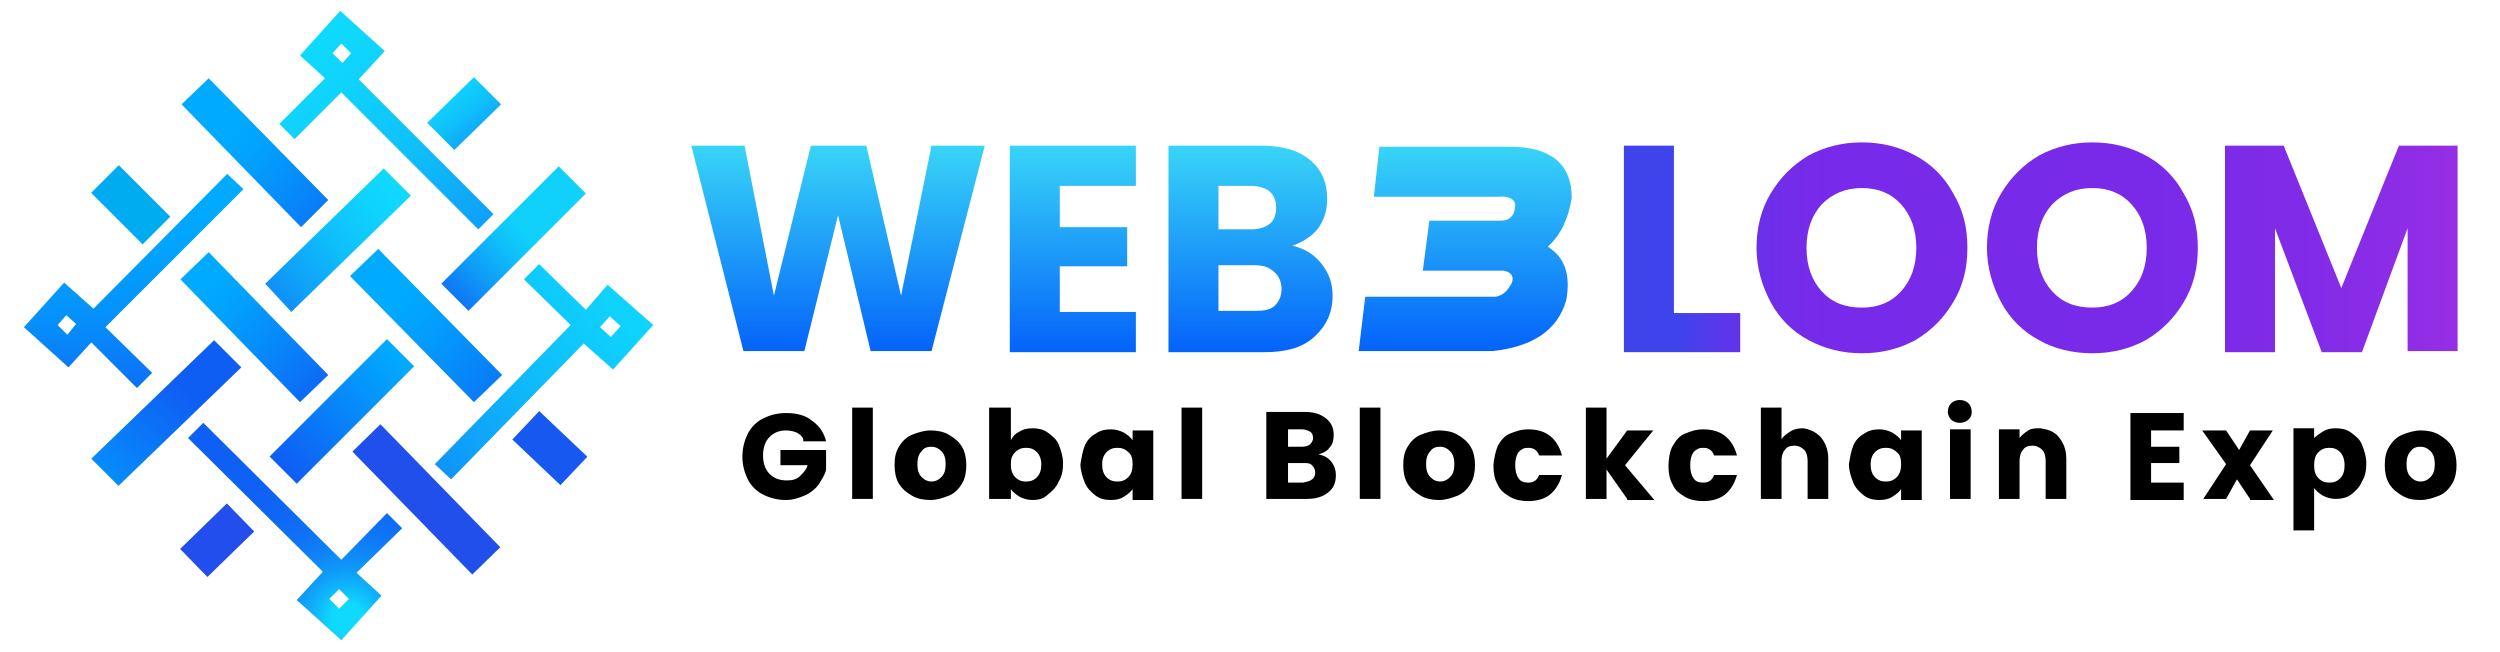 <?xml version="1.0" encoding="utf-8"?>
<!-- Generator: Adobe Illustrator 26.0.1, SVG Export Plug-In . SVG Version: 6.00 Build 0)  -->
<svg version="1.1" id="Layer_1" xmlns="http://www.w3.org/2000/svg" xmlns:xlink="http://www.w3.org/1999/xlink" x="0px" y="0px"
	 width="230px" height="60px" viewBox="0 0 230 60" style="enable-background:new 0 0 230 60;" xml:space="preserve">
<style type="text/css">
	.st0{fill:url(#SVGID_1_);}
	.st1{fill:url(#SVGID_00000122679314489482622600000005957657046027751318_);}
	.st2{fill:url(#SVGID_00000106110032262787633610000001401565503853100467_);}
	.st3{fill:url(#SVGID_00000019674173162255738950000006489393371556019874_);}
	.st4{fill:url(#SVGID_00000156585136096134608330000018282807702208194695_);}
	.st5{fill:#234EEE;}
	.st6{fill:#1758F0;}
	.st7{fill:#00ACF0;}
	.st8{fill:url(#SVGID_00000113352647747304715610000001891114805103681949_);}
	.st9{fill:url(#SVGID_00000034798761794245721100000010887108251885650058_);}
	.st10{fill:url(#SVGID_00000003074809390127089920000004219149322975824036_);}
	.st11{fill:url(#SVGID_00000075148482635300149040000004110397976375203494_);}
	.st12{fill:url(#SVGID_00000083808196602474669460000016366022430023044015_);}
	.st13{fill:url(#SVGID_00000015348755558447710410000004792115044278342332_);}
	.st14{fill:#204FEC;}
	.st15{fill:url(#SVGID_00000165931822699313748960000010437217159019226756_);}
	.st16{fill:url(#SVGID_00000010307167217733297680000008461617147325470874_);}
	.st17{fill:url(#SVGID_00000054224875626744146430000014547276974604763539_);}
	.st18{fill:url(#SVGID_00000057828644116270306520000014269208025977241022_);}
	.st19{fill:url(#SVGID_00000104696096623978836030000017181930569619665029_);}
	.st20{fill:url(#SVGID_00000088116919309792884520000006961842343648931224_);}
	.st21{fill:url(#SVGID_00000171715042128619395450000000962395594699404704_);}
	.st22{fill:url(#SVGID_00000159427490011837297420000008425687157772796296_);}
	.st23{fill:url(#SVGID_00000001655537840318282480000003940047490583431101_);}
	.st24{fill:url(#SVGID_00000046335966318802593060000014808884484134861462_);}
	.st25{fill:url(#SVGID_00000090265144407354891030000002558959646035707796_);}
	.st26{fill:url(#SVGID_00000112634931784531394540000016662517290949729460_);}
	.st27{fill:url(#SVGID_00000122719862154683649180000010986584441444076221_);}
	.st28{fill:url(#SVGID_00000096056883988822608700000016159890499862552197_);}
	.st29{fill:url(#SVGID_00000158716219815960541290000015595351512489405847_);}
	.st30{fill:url(#SVGID_00000144318850398890589110000018187197767055142050_);}
	.st31{fill:url(#SVGID_00000101793551351731818740000015007700334146466444_);}
	.st32{fill:url(#SVGID_00000099664172524304004030000014626310024297682065_);}
	.st33{fill:url(#SVGID_00000064327381451143184690000001110077841721558939_);}
	.st34{fill:url(#SVGID_00000109027513800204581680000016178006817908883874_);}
	.st35{fill:url(#SVGID_00000047779811508273324100000012542604224336702120_);}
	.st36{fill:url(#SVGID_00000075130356511184793980000000718322047510864273_);}
	.st37{fill:url(#SVGID_00000064326190255627188430000016844981012603955844_);}
	.st38{fill:url(#SVGID_00000114791320907464616270000002967034701693009053_);}
	.st39{fill:url(#SVGID_00000137838342460556885540000006428144939680201881_);}
	.st40{fill:url(#SVGID_00000088126680615276404900000011980216929224729497_);}
	.st41{fill:url(#SVGID_00000149347072030822961870000009814751116016361116_);}
	.st42{fill:url(#SVGID_00000151531984655388400340000009992973691163043986_);}
	.st43{fill:url(#SVGID_00000034070886651668421250000005558250207143119250_);}
	.st44{fill:url(#SVGID_00000061470627013056214180000004843424498680246164_);}
	.st45{fill:url(#SVGID_00000121258286203567782960000007233910937331897491_);}
	.st46{fill:url(#SVGID_00000171681331663378259380000000917123052101876374_);}
	.st47{fill:url(#SVGID_00000055698482948580743340000010497690074906063782_);}
	.st48{fill:url(#SVGID_00000108989504264344715460000006178846217983607706_);}
	.st49{fill:url(#SVGID_00000063630242040470809430000002869902729930881969_);}
	.st50{fill:url(#SVGID_00000066506596713869168820000003859705036141204660_);}
	.st51{fill:url(#SVGID_00000119100336687392048290000007918554082885627288_);}
	.st52{fill:url(#SVGID_00000093862487127078973990000001614451762123182484_);}
	.st53{fill:url(#SVGID_00000011004918903992750010000006905689376331120290_);}
	.st54{fill:url(#SVGID_00000060004718653404224020000007998153424418988218_);}
	.st55{fill:url(#SVGID_00000150802907948932277310000001690344479812355759_);}
	.st56{fill:url(#SVGID_00000161632758797190830750000017214393384840622213_);}
	.st57{fill:url(#SVGID_00000015323288376874627870000010362200811050737334_);}
	.st58{fill:url(#SVGID_00000025439313883911275020000003906380931730755743_);}
	.st59{fill:url(#SVGID_00000115487083260138659250000013890913316533372079_);}
	.st60{fill:url(#SVGID_00000090983189663479558600000018165356800358218652_);}
	.st61{fill:url(#SVGID_00000116205194773293876100000004296738190310729099_);}
	.st62{fill:url(#SVGID_00000085239356864799559970000015549034416737475225_);}
	.st63{fill:url(#SVGID_00000088103413737077023600000000325262841559402131_);}
	.st64{fill:url(#SVGID_00000036934982233655712800000016277474491228210585_);}
	.st65{fill:url(#SVGID_00000149343735985359422830000009963138712351878072_);}
	.st66{fill:url(#SVGID_00000026122702997787754130000009471116592080512425_);}
	.st67{fill:url(#SVGID_00000006683316614980025360000005039342567495497869_);}
	.st68{fill:url(#SVGID_00000162337677845850880700000004983960715175041716_);}
	.st69{fill:url(#SVGID_00000010283473827135366490000012928550802069157279_);}
	.st70{fill:url(#SVGID_00000043428102111512536010000003084334908979386268_);}
	.st71{fill:url(#SVGID_00000129927786196553891330000015106996425809617565_);}
	.st72{fill:url(#SVGID_00000071550831193716284820000012525258434811493799_);}
	.st73{fill:url(#SVGID_00000124140564365225998300000002789527313924125836_);}
	.st74{fill:url(#SVGID_00000134231920438595911490000005615921736375948702_);}
	.st75{fill:url(#SVGID_00000050632508507928404620000014091435445726183311_);}
	.st76{fill:url(#SVGID_00000039113502040036770710000007671982114061848729_);}
	.st77{fill:url(#SVGID_00000017501259600495391000000008063534200747950221_);}
	.st78{fill:#FFFFFF;}
	.st79{fill:url(#SVGID_00000000919818673981958890000011388696846441385871_);}
	.st80{fill:url(#SVGID_00000111909157243172991630000014963404692532819636_);}
	.st81{fill:url(#SVGID_00000068678195954834704440000015758893013298152594_);}
	.st82{fill:url(#SVGID_00000075879063306235585720000009918567125465722799_);}
	.st83{fill:url(#SVGID_00000096050718845579487240000005498563129062976426_);}
	.st84{fill:url(#SVGID_00000093145647164144970680000010591308321942803331_);}
	.st85{fill:url(#SVGID_00000107571322159396887860000007058861686389166471_);}
	.st86{fill:url(#SVGID_00000163046188016950063610000005792696048641083813_);}
</style>
<g>
	<g>
		<linearGradient id="SVGID_1_" gradientUnits="userSpaceOnUse" x1="26.395" y1="2.792" x2="50.992" y2="34.32">
			<stop  offset="5.898250e-02" style="stop-color:#0FD9FD"/>
			<stop  offset="0.195" style="stop-color:#0FD2FD"/>
			<stop  offset="0.389" style="stop-color:#0FC0FB"/>
			<stop  offset="0.618" style="stop-color:#0FA1F9"/>
			<stop  offset="0.871" style="stop-color:#0F76F6"/>
			<stop  offset="1" style="stop-color:#0F5EF4"/>
		</linearGradient>
		<path class="st0" d="M33,7.3l2.4-2.6L31.3,1l-3.7,4.1l2.3,2.1l-4.2,4.2l1.4,1.4l4.3-4.3l12.6,12.6l1.4-1.4L33,7.3z M31.5,5.8
			l-0.9-0.9L31.4,4l0.9,0.9L31.5,5.8z"/>
		
			<linearGradient id="SVGID_00000059289359123559262470000008337579943336530844_" gradientUnits="userSpaceOnUse" x1="11.327" y1="9.561" x2="14.181" y2="51.553">
			<stop  offset="0.22" style="stop-color:#00ABFF"/>
			<stop  offset="0.315" style="stop-color:#01A4FE"/>
			<stop  offset="0.45" style="stop-color:#0592FB"/>
			<stop  offset="0.608" style="stop-color:#0B73F7"/>
			<stop  offset="0.7" style="stop-color:#0F5EF4"/>
		</linearGradient>
		<path style="fill:url(#SVGID_00000059289359123559262470000008337579943336530844_);" d="M9.7,30.1L9.7,30.1L9.7,30.1V30l0,0
			L9.7,30.1l12.7-12.7L20.9,16L8.6,28.4L5.9,26l-3.7,4.1l4.1,3.7l2.1-2.3l4.2,4.2l1.4-1.4L9.7,30.1L9.7,30.1z M6.2,30.8l-0.9-0.9
			L6.1,29L7,29.8L6.2,30.8z"/>
		
			<linearGradient id="SVGID_00000167393486081008074270000014378872664701100980_" gradientUnits="userSpaceOnUse" x1="63.808" y1="20.862" x2="28.067" y2="48.313">
			<stop  offset="0.102" style="stop-color:#0FD9FD"/>
			<stop  offset="0.232" style="stop-color:#0FD2FD"/>
			<stop  offset="0.417" style="stop-color:#0FC0FB"/>
			<stop  offset="0.635" style="stop-color:#0FA1F9"/>
			<stop  offset="0.877" style="stop-color:#0F76F6"/>
			<stop  offset="1" style="stop-color:#0F5EF4"/>
		</linearGradient>
		<path style="fill:url(#SVGID_00000167393486081008074270000014378872664701100980_);" d="M55.9,26.2l-2,2.3l-4.3-4.2l-1.4,1.4
			l4.3,4.2l0.1-0.1l0,0l0,0l-0.1,0.1l0,0l0,0L40,42.7l1.5,1.4l12.2-12.5l2.7,2.4l3.7-4.1L55.9,26.2z M56.2,31l-1-0.9l0.9-1l1,0.9
			L56.2,31z"/>
		
			<radialGradient id="SVGID_00000147919358227416500710000003573213439213223081_" cx="32.008" cy="56.987" r="25.267" gradientUnits="userSpaceOnUse">
			<stop  offset="5.898250e-02" style="stop-color:#0FD9FD"/>
			<stop  offset="6.667993e-02" style="stop-color:#0FD4FD"/>
			<stop  offset="0.123" style="stop-color:#0FB5FA"/>
			<stop  offset="0.187" style="stop-color:#0F99F8"/>
			<stop  offset="0.259" style="stop-color:#0F83F7"/>
			<stop  offset="0.344" style="stop-color:#0F72F5"/>
			<stop  offset="0.448" style="stop-color:#0F67F5"/>
			<stop  offset="0.594" style="stop-color:#0F60F4"/>
			<stop  offset="1" style="stop-color:#0F5EF4"/>
		</radialGradient>
		<path style="fill:url(#SVGID_00000147919358227416500710000003573213439213223081_);" d="M37,48.6l-1.4-1.4l-4.2,4.3l0,0l0,0
			L18.7,38.9l-1.4,1.4l12.4,12.3l-2.4,2.6l4.1,3.7l3.7-4.1l-2.3-2.1L37,48.6z M31.2,56l-0.9-0.9l0.9-0.9l0.9,0.9L31.2,56z"/>
		
			<linearGradient id="SVGID_00000022528265127732525050000014889417921914365341_" gradientUnits="userSpaceOnUse" x1="40.061" y1="7.189" x2="46.992" y2="15.886">
			<stop  offset="5.898250e-02" style="stop-color:#0FD9FD"/>
			<stop  offset="0.195" style="stop-color:#0FD2FD"/>
			<stop  offset="0.389" style="stop-color:#0FC0FB"/>
			<stop  offset="0.618" style="stop-color:#0FA1F9"/>
			<stop  offset="0.871" style="stop-color:#0F76F6"/>
			<stop  offset="1" style="stop-color:#0F5EF4"/>
		</linearGradient>
		<polygon style="fill:url(#SVGID_00000022528265127732525050000014889417921914365341_);" points="46.1,9.6 41.8,13.8 39.3,11.3 
			43.6,7.1 		"/>
		<rect x="16.9" y="47.9" transform="matrix(0.717 -0.698 0.698 0.717 -28.981 27.955)" class="st5" width="6" height="3.6"/>
		
			<rect x="48.8" y="38.2" transform="matrix(0.688 -0.726 0.726 0.688 -14.175 49.583)" class="st6" width="3.6" height="6.1"/>
		
			<rect x="10.2" y="15.5" transform="matrix(0.707 -0.707 0.707 0.707 -9.786 13.994)" class="st7" width="3.6" height="6.7"/>
		
			<linearGradient id="SVGID_00000002363134852779085910000004423828525264128909_" gradientUnits="userSpaceOnUse" x1="37.554" y1="16.362" x2="19.751" y2="31.99">
			<stop  offset="5.898250e-02" style="stop-color:#0FD9FD"/>
			<stop  offset="0.188" style="stop-color:#0FD2FD"/>
			<stop  offset="0.371" style="stop-color:#0FC0FB"/>
			<stop  offset="0.588" style="stop-color:#0FA1F9"/>
			<stop  offset="0.828" style="stop-color:#0F76F6"/>
			<stop  offset="0.949" style="stop-color:#0F5EF4"/>
		</linearGradient>
		<polygon style="fill:url(#SVGID_00000002363134852779085910000004423828525264128909_);" points="37.8,18 26.8,28.7 24.4,26.1 
			35.3,15.5 		"/>
		
			<linearGradient id="SVGID_00000065769545190668712910000015604683501924986811_" gradientUnits="userSpaceOnUse" x1="5.104" y1="49.002" x2="20.732" y2="32.151">
			<stop  offset="6.666667e-03" style="stop-color:#00ABFF"/>
			<stop  offset="0.768" style="stop-color:#0F5EF4"/>
		</linearGradient>
		<polygon style="fill:url(#SVGID_00000065769545190668712910000015604683501924986811_);" points="22.2,33.8 10.9,44.7 8.4,42.2 
			19.7,31.3 		"/>
		
			<linearGradient id="SVGID_00000182503044411265740830000002997317328107775884_" gradientUnits="userSpaceOnUse" x1="52.49" y1="16.525" x2="36.862" y2="32.561">
			<stop  offset="0.281" style="stop-color:#0FD1FC"/>
			<stop  offset="0.368" style="stop-color:#0FC3FB"/>
			<stop  offset="0.533" style="stop-color:#0F9DF8"/>
			<stop  offset="0.757" style="stop-color:#0F61F4"/>
			<stop  offset="0.768" style="stop-color:#0F5EF4"/>
		</linearGradient>
		<polygon style="fill:url(#SVGID_00000182503044411265740830000002997317328107775884_);" points="53.9,17.8 43.1,28.6 40.6,26.1 
			51.4,15.3 		"/>
		
			<linearGradient id="SVGID_00000025440659260921448280000012068675407793535421_" gradientUnits="userSpaceOnUse" x1="36.688" y1="32.585" x2="23.098" y2="46.175">
			<stop  offset="6.666667e-03" style="stop-color:#00ABFF"/>
			<stop  offset="0.768" style="stop-color:#0F5EF4"/>
		</linearGradient>
		<polygon style="fill:url(#SVGID_00000025440659260921448280000012068675407793535421_);" points="38.1,33.7 27.3,44.5 24.8,42 
			35.6,31.2 		"/>
		
			<linearGradient id="SVGID_00000134937271054963514770000010024493771199102610_" gradientUnits="userSpaceOnUse" x1="17.05" y1="7.816" x2="37.571" y2="27.793">
			<stop  offset="6.666667e-03" style="stop-color:#00ABFF"/>
			<stop  offset="0.204" style="stop-color:#00ABFF"/>
			<stop  offset="0.333" style="stop-color:#029FFD"/>
			<stop  offset="0.567" style="stop-color:#097FF9"/>
			<stop  offset="0.768" style="stop-color:#0F5EF4"/>
		</linearGradient>
		<polygon style="fill:url(#SVGID_00000134937271054963514770000010024493771199102610_);" points="30.2,18.4 27.7,20.9 16.7,9.6 
			19.2,7.2 		"/>
		
			<linearGradient id="SVGID_00000112591411058634969160000009857715442264018593_" gradientUnits="userSpaceOnUse" x1="19.136" y1="25.699" x2="33.676" y2="40.783">
			<stop  offset="6.666667e-03" style="stop-color:#00ABFF"/>
			<stop  offset="0.181" style="stop-color:#029FFD"/>
			<stop  offset="0.497" style="stop-color:#097FF9"/>
			<stop  offset="0.768" style="stop-color:#0F5EF4"/>
		</linearGradient>
		<polygon style="fill:url(#SVGID_00000112591411058634969160000009857715442264018593_);" points="30.2,34.5 27.6,37 16.6,25.7 
			19.2,23.2 		"/>
		
			<rect x="37.4" y="38.1" transform="matrix(0.716 -0.698 0.698 0.716 -20.952 40.37)" class="st14" width="3.6" height="15.8"/>
		
			<linearGradient id="SVGID_00000135670481973804657680000004873068389935010700_" gradientUnits="userSpaceOnUse" x1="33.937" y1="24.472" x2="53.37" y2="44.585">
			<stop  offset="0.141" style="stop-color:#00ABFF"/>
			<stop  offset="0.297" style="stop-color:#039DFD"/>
			<stop  offset="0.591" style="stop-color:#0A78F8"/>
			<stop  offset="0.768" style="stop-color:#0F5EF4"/>
		</linearGradient>
		<polygon style="fill:url(#SVGID_00000135670481973804657680000004873068389935010700_);" points="46.2,34.5 43.6,37 32.2,25.4 
			34.8,22.9 		"/>
	</g>
	<g>
		<path d="M73.9,40.4c-0.1-0.3-0.4-0.5-0.6-0.6s-0.6-0.2-1-0.2c-0.6,0-1.1,0.2-1.5,0.6c-0.4,0.4-0.6,1-0.6,1.7
			c0,0.7,0.2,1.3,0.6,1.7c0.4,0.4,0.9,0.6,1.6,0.6c0.5,0,0.9-0.1,1.2-0.4s0.6-0.6,0.7-1h-2.5v-1.4h4.2v1.8c-0.1,0.5-0.4,0.9-0.7,1.4
			c-0.3,0.4-0.8,0.8-1.3,1S73,46,72.3,46c-0.8,0-1.5-0.2-2.1-0.5c-0.6-0.3-1.1-0.8-1.4-1.4c-0.3-0.6-0.5-1.3-0.5-2.1
			c0-0.8,0.2-1.5,0.5-2.1c0.3-0.6,0.8-1.1,1.4-1.4s1.3-0.5,2.1-0.5c1,0,1.8,0.2,2.4,0.7c0.7,0.5,1.1,1.1,1.3,1.9H73.9z"/>
		<path d="M80.3,37.5v8.4h-1.9v-8.4H80.3z"/>
		<path d="M83.9,45.6c-0.5-0.3-0.9-0.6-1.2-1.1c-0.3-0.5-0.4-1.1-0.4-1.7c0-0.7,0.1-1.2,0.4-1.7c0.3-0.5,0.7-0.9,1.2-1.1
			s1.1-0.4,1.7-0.4c0.6,0,1.2,0.1,1.7,0.4s0.9,0.6,1.2,1.1c0.3,0.5,0.4,1.1,0.4,1.7s-0.1,1.2-0.4,1.7s-0.7,0.9-1.2,1.1
			S86.2,46,85.6,46C85,46,84.4,45.9,83.9,45.6z M86.6,43.9c0.3-0.3,0.4-0.7,0.4-1.2s-0.1-0.9-0.4-1.2c-0.3-0.3-0.6-0.4-0.9-0.4
			c-0.4,0-0.7,0.1-0.9,0.4c-0.3,0.3-0.4,0.7-0.4,1.2c0,0.5,0.1,0.9,0.4,1.2s0.6,0.4,0.9,0.4C86,44.3,86.3,44.2,86.6,43.9z"/>
		<path d="M93.8,39.7c0.3-0.2,0.7-0.3,1.2-0.3c0.5,0,1,0.1,1.4,0.4c0.4,0.3,0.8,0.6,1,1.1c0.2,0.5,0.4,1.1,0.4,1.7
			c0,0.7-0.1,1.2-0.4,1.7c-0.2,0.5-0.6,0.9-1,1.2C96,45.9,95.5,46,95,46c-0.4,0-0.8-0.1-1.2-0.3c-0.3-0.2-0.6-0.4-0.8-0.7v0.9H91
			v-8.4H93v3C93.2,40.1,93.4,39.9,93.8,39.7z M95.4,41.6c-0.3-0.3-0.6-0.4-1-0.4c-0.4,0-0.7,0.1-1,0.4S93,42.2,93,42.7
			c0,0.5,0.1,0.9,0.4,1.2s0.6,0.4,1,0.4c0.4,0,0.7-0.1,1-0.4c0.3-0.3,0.4-0.7,0.4-1.2C95.8,42.2,95.6,41.8,95.4,41.6z"/>
		<path d="M99.8,41c0.2-0.5,0.6-0.9,1-1.1c0.4-0.3,0.9-0.4,1.4-0.4c0.4,0,0.8,0.1,1.2,0.3c0.3,0.2,0.6,0.4,0.8,0.7v-0.9h1.9v6.4
			h-1.9V45c-0.2,0.3-0.5,0.5-0.8,0.7c-0.3,0.2-0.7,0.3-1.2,0.3c-0.5,0-1-0.1-1.4-0.4c-0.4-0.3-0.8-0.7-1-1.2
			c-0.2-0.5-0.4-1.1-0.4-1.7C99.5,42.1,99.6,41.5,99.8,41z M103.8,41.6c-0.3-0.3-0.6-0.4-1-0.4c-0.4,0-0.7,0.1-1,0.4
			s-0.4,0.7-0.4,1.1c0,0.5,0.1,0.9,0.4,1.2c0.3,0.3,0.6,0.4,1,0.4c0.4,0,0.7-0.1,1-0.4s0.4-0.7,0.4-1.2
			C104.2,42.2,104.1,41.8,103.8,41.6z"/>
		<path d="M110.6,37.5v8.4h-1.9v-8.4H110.6z"/>
		<path d="M122.5,42.5c0.3,0.4,0.4,0.8,0.4,1.2c0,0.7-0.2,1.2-0.7,1.6c-0.5,0.4-1.1,0.6-2,0.6h-3.7v-8h3.6c0.8,0,1.4,0.2,1.9,0.6
			c0.5,0.4,0.7,0.9,0.7,1.5c0,0.5-0.1,0.9-0.4,1.2c-0.2,0.3-0.6,0.5-1,0.6C121.8,41.9,122.2,42.1,122.5,42.5z M118.5,41.1h1.3
			c0.3,0,0.6-0.1,0.7-0.2s0.3-0.3,0.3-0.6c0-0.3-0.1-0.5-0.3-0.6s-0.4-0.2-0.7-0.2h-1.3V41.1z M120.7,44.1c0.2-0.1,0.3-0.4,0.3-0.6
			c0-0.3-0.1-0.5-0.3-0.7c-0.2-0.2-0.4-0.2-0.8-0.2h-1.4v1.8h1.4C120.2,44.3,120.5,44.3,120.7,44.1z"/>
		<path d="M127,37.5v8.4h-1.9v-8.4H127z"/>
		<path d="M130.7,45.6c-0.5-0.3-0.9-0.6-1.2-1.1c-0.3-0.5-0.4-1.1-0.4-1.7c0-0.7,0.1-1.2,0.4-1.7c0.3-0.5,0.7-0.9,1.2-1.1
			s1.1-0.4,1.7-0.4c0.6,0,1.2,0.1,1.7,0.4s0.9,0.6,1.2,1.1c0.3,0.5,0.4,1.1,0.4,1.7s-0.1,1.2-0.4,1.7s-0.7,0.9-1.2,1.1
			S133,46,132.4,46C131.8,46,131.2,45.9,130.7,45.6z M133.4,43.9c0.3-0.3,0.4-0.7,0.4-1.2s-0.1-0.9-0.4-1.2
			c-0.3-0.3-0.6-0.4-0.9-0.4c-0.4,0-0.7,0.1-0.9,0.4c-0.3,0.3-0.4,0.7-0.4,1.2c0,0.5,0.1,0.9,0.4,1.2s0.6,0.4,0.9,0.4
			C132.8,44.3,133.1,44.2,133.4,43.9z"/>
		<path d="M137.8,41c0.3-0.5,0.6-0.9,1.1-1.1s1-0.4,1.7-0.4c0.8,0,1.5,0.2,2,0.6c0.5,0.4,0.9,1,1.1,1.8h-2.1c-0.2-0.5-0.5-0.7-1-0.7
			c-0.4,0-0.6,0.1-0.9,0.4c-0.2,0.3-0.3,0.7-0.3,1.2s0.1,0.9,0.3,1.2c0.2,0.3,0.5,0.4,0.9,0.4c0.5,0,0.8-0.2,1-0.7h2.1
			c-0.2,0.7-0.5,1.3-1.1,1.8c-0.5,0.4-1.2,0.6-2,0.6c-0.6,0-1.2-0.1-1.7-0.4s-0.9-0.6-1.1-1.1c-0.3-0.5-0.4-1.1-0.4-1.7
			S137.6,41.5,137.8,41z"/>
		<path d="M149.7,45.9l-1.9-2.7v2.7h-1.9v-8.4h1.9v4.7l1.9-2.6h2.4l-2.6,3.2l2.7,3.2H149.7z"/>
		<path d="M153.9,41c0.3-0.5,0.6-0.9,1.1-1.1s1-0.4,1.7-0.4c0.8,0,1.5,0.2,2,0.6c0.5,0.4,0.9,1,1.1,1.8h-2.1c-0.2-0.5-0.5-0.7-1-0.7
			c-0.4,0-0.6,0.1-0.9,0.4c-0.2,0.3-0.3,0.7-0.3,1.2s0.1,0.9,0.3,1.2c0.2,0.3,0.5,0.4,0.9,0.4c0.5,0,0.8-0.2,1-0.7h2.1
			c-0.2,0.7-0.5,1.3-1.1,1.8c-0.5,0.4-1.2,0.6-2,0.6c-0.6,0-1.2-0.1-1.7-0.4s-0.9-0.6-1.1-1.1c-0.3-0.5-0.4-1.1-0.4-1.7
			S153.6,41.5,153.9,41z"/>
		<path d="M167.5,40.2c0.4,0.5,0.7,1.1,0.7,2v3.7h-1.9v-3.5c0-0.4-0.1-0.8-0.3-1c-0.2-0.2-0.5-0.4-0.9-0.4s-0.7,0.1-0.9,0.4
			c-0.2,0.2-0.3,0.6-0.3,1v3.5h-1.9v-8.4h1.9v2.9c0.2-0.3,0.5-0.5,0.8-0.7c0.3-0.2,0.7-0.3,1.2-0.3C166.5,39.5,167,39.7,167.5,40.2z
			"/>
		<path d="M170.5,41c0.2-0.5,0.6-0.9,1-1.1c0.4-0.3,0.9-0.4,1.4-0.4c0.4,0,0.8,0.1,1.2,0.3c0.3,0.2,0.6,0.4,0.8,0.7v-0.9h1.9v6.4
			h-1.9V45c-0.2,0.3-0.5,0.5-0.8,0.7c-0.3,0.2-0.7,0.3-1.2,0.3c-0.5,0-1-0.1-1.4-0.4c-0.4-0.3-0.8-0.7-1-1.2
			c-0.2-0.5-0.4-1.1-0.4-1.7C170.2,42.1,170.3,41.5,170.5,41z M174.5,41.6c-0.3-0.3-0.6-0.4-1-0.4c-0.4,0-0.7,0.1-1,0.4
			s-0.4,0.7-0.4,1.1c0,0.5,0.1,0.9,0.4,1.2c0.3,0.3,0.6,0.4,1,0.4c0.4,0,0.7-0.1,1-0.4s0.4-0.7,0.4-1.2
			C174.9,42.2,174.8,41.8,174.5,41.6z"/>
		<path d="M179.5,38.6c-0.2-0.2-0.3-0.5-0.3-0.7c0-0.3,0.1-0.6,0.3-0.8c0.2-0.2,0.5-0.3,0.8-0.3c0.3,0,0.6,0.1,0.8,0.3
			c0.2,0.2,0.3,0.5,0.3,0.8c0,0.3-0.1,0.5-0.3,0.7c-0.2,0.2-0.5,0.3-0.8,0.3C180,38.9,179.7,38.8,179.5,38.6z M181.3,39.5v6.4h-1.9
			v-6.4H181.3z"/>
		<path d="M189.4,40.2c0.4,0.5,0.7,1.1,0.7,2v3.7h-1.9v-3.5c0-0.4-0.1-0.8-0.3-1c-0.2-0.2-0.5-0.4-0.9-0.4s-0.7,0.1-0.9,0.4
			c-0.2,0.2-0.3,0.6-0.3,1v3.5h-1.9v-6.4h1.9v0.8c0.2-0.3,0.5-0.5,0.8-0.7s0.7-0.2,1.1-0.2C188.4,39.5,189,39.7,189.4,40.2z"/>
		<path d="M197.9,39.5v1.6h2.6v1.5h-2.6v1.8h3v1.6H196v-8h4.9v1.6H197.9z"/>
		<path d="M207,45.9l-1.2-1.8l-1,1.8h-2.1l2.1-3.2l-2.2-3.1h2.2l1.2,1.8l1-1.8h2.1l-2.1,3.2l2.2,3.2H207z"/>
		<path d="M213.7,39.7c0.3-0.2,0.7-0.3,1.2-0.3c0.5,0,1,0.1,1.4,0.4c0.4,0.3,0.8,0.6,1,1.1c0.2,0.5,0.4,1.1,0.4,1.7
			c0,0.7-0.1,1.2-0.4,1.7c-0.2,0.5-0.6,0.9-1,1.2c-0.4,0.3-0.9,0.4-1.4,0.4c-0.4,0-0.8-0.1-1.2-0.3c-0.3-0.2-0.6-0.4-0.8-0.7v3.9
			H211v-9.4h1.9v0.9C213.1,40.1,213.4,39.9,213.7,39.7z M215.3,41.6c-0.3-0.3-0.6-0.4-1-0.4c-0.4,0-0.7,0.1-1,0.4s-0.4,0.7-0.4,1.2
			c0,0.5,0.1,0.9,0.4,1.2s0.6,0.4,1,0.4c0.4,0,0.7-0.1,1-0.4c0.3-0.3,0.4-0.7,0.4-1.2C215.7,42.2,215.5,41.8,215.3,41.6z"/>
		<path d="M221,45.6c-0.5-0.3-0.9-0.6-1.2-1.1c-0.3-0.5-0.4-1.1-0.4-1.7c0-0.7,0.1-1.2,0.4-1.7c0.3-0.5,0.7-0.9,1.2-1.1
			s1.1-0.4,1.7-0.4c0.6,0,1.2,0.1,1.7,0.4s0.9,0.6,1.2,1.1c0.3,0.5,0.4,1.1,0.4,1.7s-0.1,1.2-0.4,1.7s-0.7,0.9-1.2,1.1
			s-1.1,0.4-1.7,0.4C222,46,221.5,45.9,221,45.6z M223.6,43.9c0.3-0.3,0.4-0.7,0.4-1.2s-0.1-0.9-0.4-1.2c-0.3-0.3-0.6-0.4-0.9-0.4
			c-0.4,0-0.7,0.1-0.9,0.4c-0.3,0.3-0.4,0.7-0.4,1.2c0,0.5,0.1,0.9,0.4,1.2s0.6,0.4,0.9,0.4C223,44.3,223.3,44.2,223.6,43.9z"/>
	</g>
	<g>
		<g>
			
				<linearGradient id="SVGID_00000116956667525283722950000001703226780285044904_" gradientUnits="userSpaceOnUse" x1="77.064" y1="32.355" x2="77.064" y2="13.426">
				<stop  offset="0" style="stop-color:#0463FA"/>
				<stop  offset="1" style="stop-color:#38D5F7"/>
			</linearGradient>
			<path style="fill:url(#SVGID_00000116956667525283722950000001703226780285044904_);" d="M90.6,13.4l-4.9,18.9h-5.6l-3-12.5
				l-3.1,12.5h-5.6l-4.8-18.9h4.9l2.7,13.8l3.4-13.8h5.1l3.2,13.8l2.8-13.8H90.6z"/>
			
				<linearGradient id="SVGID_00000041292729896921904480000014587747992407307709_" gradientUnits="userSpaceOnUse" x1="98.704" y1="32.355" x2="98.704" y2="13.426">
				<stop  offset="0" style="stop-color:#0463FA"/>
				<stop  offset="1" style="stop-color:#38D5F7"/>
			</linearGradient>
			<path style="fill:url(#SVGID_00000041292729896921904480000014587747992407307709_);" d="M97.5,17.1v3.8h6.2v3.6h-6.2v4.2h7v3.7
				H92.9V13.4h11.6v3.7H97.5z"/>
			
				<linearGradient id="SVGID_00000135680519199020446730000009470153253220516502_" gradientUnits="userSpaceOnUse" x1="115.045" y1="32.355" x2="115.045" y2="13.426">
				<stop  offset="0" style="stop-color:#0463FA"/>
				<stop  offset="1" style="stop-color:#38D5F7"/>
			</linearGradient>
			<path style="fill:url(#SVGID_00000135680519199020446730000009470153253220516502_);" d="M121.6,24.3c0.7,0.9,1,1.8,1,2.9
				c0,1.6-0.6,2.8-1.7,3.8s-2.6,1.4-4.6,1.4h-8.8V13.4h8.5c1.9,0,3.4,0.4,4.5,1.3c1.1,0.9,1.6,2.1,1.6,3.6c0,1.1-0.3,2-0.9,2.8
				c-0.6,0.7-1.4,1.2-2.3,1.5C120.1,22.9,120.9,23.4,121.6,24.3z M112.1,21.1h3c0.8,0,1.3-0.2,1.7-0.5c0.4-0.3,0.6-0.8,0.6-1.5
				s-0.2-1.1-0.6-1.5c-0.4-0.3-1-0.5-1.7-0.5h-3V21.1z M117.3,28.1c0.4-0.4,0.6-0.9,0.6-1.5s-0.2-1.2-0.7-1.6
				c-0.4-0.4-1-0.6-1.8-0.6h-3.3v4.2h3.4C116.3,28.6,116.9,28.5,117.3,28.1z"/>
		</g>
	</g>
	<g>
		<g>
			
				<linearGradient id="SVGID_00000070827044496448914390000011042687515472938157_" gradientUnits="userSpaceOnUse" x1="149.449" y1="22.891" x2="226.139" y2="22.891">
				<stop  offset="6.688485e-02" style="stop-color:#3F43EC"/>
				<stop  offset="0.104" style="stop-color:#543AEB"/>
				<stop  offset="0.15" style="stop-color:#6731EA"/>
				<stop  offset="0.197" style="stop-color:#732CE9"/>
				<stop  offset="0.245" style="stop-color:#772AE9"/>
				<stop  offset="0.632" style="stop-color:#792AE9"/>
				<stop  offset="0.804" style="stop-color:#802BE8"/>
				<stop  offset="0.934" style="stop-color:#8D2DE6"/>
				<stop  offset="1" style="stop-color:#972EE5"/>
			</linearGradient>
			<path style="fill:url(#SVGID_00000070827044496448914390000011042687515472938157_);" d="M154.1,28.8h6v3.6h-10.7V13.4h4.6V28.8z
				"/>
			
				<linearGradient id="SVGID_00000031187900415872086620000001332140437450292885_" gradientUnits="userSpaceOnUse" x1="149.449" y1="22.85" x2="226.139" y2="22.85">
				<stop  offset="6.688485e-02" style="stop-color:#3F43EC"/>
				<stop  offset="0.104" style="stop-color:#543AEB"/>
				<stop  offset="0.15" style="stop-color:#6731EA"/>
				<stop  offset="0.197" style="stop-color:#732CE9"/>
				<stop  offset="0.245" style="stop-color:#772AE9"/>
				<stop  offset="0.632" style="stop-color:#792AE9"/>
				<stop  offset="0.804" style="stop-color:#802BE8"/>
				<stop  offset="0.934" style="stop-color:#8D2DE6"/>
				<stop  offset="1" style="stop-color:#972EE5"/>
			</linearGradient>
			<path style="fill:url(#SVGID_00000031187900415872086620000001332140437450292885_);" d="M166.4,31.3c-1.5-0.8-2.7-2-3.5-3.5
				s-1.3-3.2-1.3-5s0.4-3.5,1.3-5c0.9-1.5,2-2.6,3.5-3.5c1.5-0.8,3.1-1.2,4.9-1.2c1.8,0,3.4,0.4,4.9,1.2c1.5,0.8,2.7,2,3.5,3.5
				c0.9,1.5,1.3,3.1,1.3,5s-0.4,3.5-1.3,5c-0.9,1.5-2,2.6-3.5,3.5c-1.5,0.8-3.1,1.2-4.9,1.2C169.5,32.5,167.9,32.1,166.4,31.3z
				 M174.9,26.8c0.9-1,1.4-2.3,1.4-4c0-1.7-0.5-3-1.4-4c-0.9-1-2.1-1.5-3.6-1.5c-1.5,0-2.7,0.5-3.7,1.5c-0.9,1-1.4,2.3-1.4,4
				c0,1.7,0.5,3,1.4,4c0.9,1,2.1,1.5,3.7,1.5C172.8,28.3,174,27.8,174.9,26.8z"/>
			
				<linearGradient id="SVGID_00000006682311954025943640000014671805817266847899_" gradientUnits="userSpaceOnUse" x1="149.449" y1="22.85" x2="226.139" y2="22.85">
				<stop  offset="6.688485e-02" style="stop-color:#3F43EC"/>
				<stop  offset="0.104" style="stop-color:#543AEB"/>
				<stop  offset="0.15" style="stop-color:#6731EA"/>
				<stop  offset="0.197" style="stop-color:#732CE9"/>
				<stop  offset="0.245" style="stop-color:#772AE9"/>
				<stop  offset="0.632" style="stop-color:#792AE9"/>
				<stop  offset="0.804" style="stop-color:#802BE8"/>
				<stop  offset="0.934" style="stop-color:#8D2DE6"/>
				<stop  offset="1" style="stop-color:#972EE5"/>
			</linearGradient>
			<path style="fill:url(#SVGID_00000006682311954025943640000014671805817266847899_);" d="M187.6,31.3c-1.5-0.8-2.7-2-3.5-3.5
				s-1.3-3.2-1.3-5s0.4-3.5,1.3-5c0.9-1.5,2-2.6,3.5-3.5c1.5-0.8,3.1-1.2,4.9-1.2c1.8,0,3.4,0.4,4.9,1.2c1.5,0.8,2.7,2,3.5,3.5
				c0.9,1.5,1.3,3.1,1.3,5s-0.4,3.5-1.3,5c-0.9,1.5-2,2.6-3.5,3.5c-1.5,0.8-3.1,1.2-4.9,1.2C190.7,32.5,189,32.1,187.6,31.3z
				 M196.1,26.8c0.9-1,1.4-2.3,1.4-4c0-1.7-0.5-3-1.4-4c-0.9-1-2.1-1.5-3.6-1.5c-1.5,0-2.7,0.5-3.7,1.5c-0.9,1-1.4,2.3-1.4,4
				c0,1.7,0.5,3,1.4,4c0.9,1,2.1,1.5,3.7,1.5C194,28.3,195.2,27.8,196.1,26.8z"/>
			
				<linearGradient id="SVGID_00000009588888749739648810000008430675440206259129_" gradientUnits="userSpaceOnUse" x1="149.449" y1="22.891" x2="226.139" y2="22.891">
				<stop  offset="6.688485e-02" style="stop-color:#3F43EC"/>
				<stop  offset="0.104" style="stop-color:#543AEB"/>
				<stop  offset="0.15" style="stop-color:#6731EA"/>
				<stop  offset="0.197" style="stop-color:#732CE9"/>
				<stop  offset="0.245" style="stop-color:#772AE9"/>
				<stop  offset="0.632" style="stop-color:#792AE9"/>
				<stop  offset="0.804" style="stop-color:#802BE8"/>
				<stop  offset="0.934" style="stop-color:#8D2DE6"/>
				<stop  offset="1" style="stop-color:#972EE5"/>
			</linearGradient>
			<path style="fill:url(#SVGID_00000009588888749739648810000008430675440206259129_);" d="M226.1,13.4v18.9h-4.6V21l-4.2,11.4
				h-3.7L209.3,21v11.4h-4.6V13.4h5.4l5.3,13.1l5.3-13.1H226.1z"/>
		</g>
	</g>
	<g>
		<g>
			
				<linearGradient id="SVGID_00000163059671119764728300000008746826678384434325_" gradientUnits="userSpaceOnUse" x1="134.783" y1="32.185" x2="134.783" y2="13.42">
				<stop  offset="0" style="stop-color:#0463FA"/>
				<stop  offset="1" style="stop-color:#38D5F7"/>
			</linearGradient>
			<path style="fill:url(#SVGID_00000163059671119764728300000008746826678384434325_);" d="M125.6,27.3l12,0
				c0.6-0.1,1.1-0.5,1.5-1.3c0.2-0.6-0.1-1-0.8-1.1l-7.4,0l0.6-4.6l6.6,0c0.8,0,1.3-0.5,1.3-1.5c-0.1-0.5-0.6-0.8-1.6-0.7l-11.4,0
				l0.5-4.6h12c3.8,0,5.7,1.6,5.7,4.7c-0.3,1.9-1,3.4-2.2,4.5c1.6,1,2.1,2.6,1.7,4.9c-0.8,2.8-3.1,4.3-6.8,4.7H125L125.6,27.3z"/>
		</g>
	</g>
</g>
</svg>
